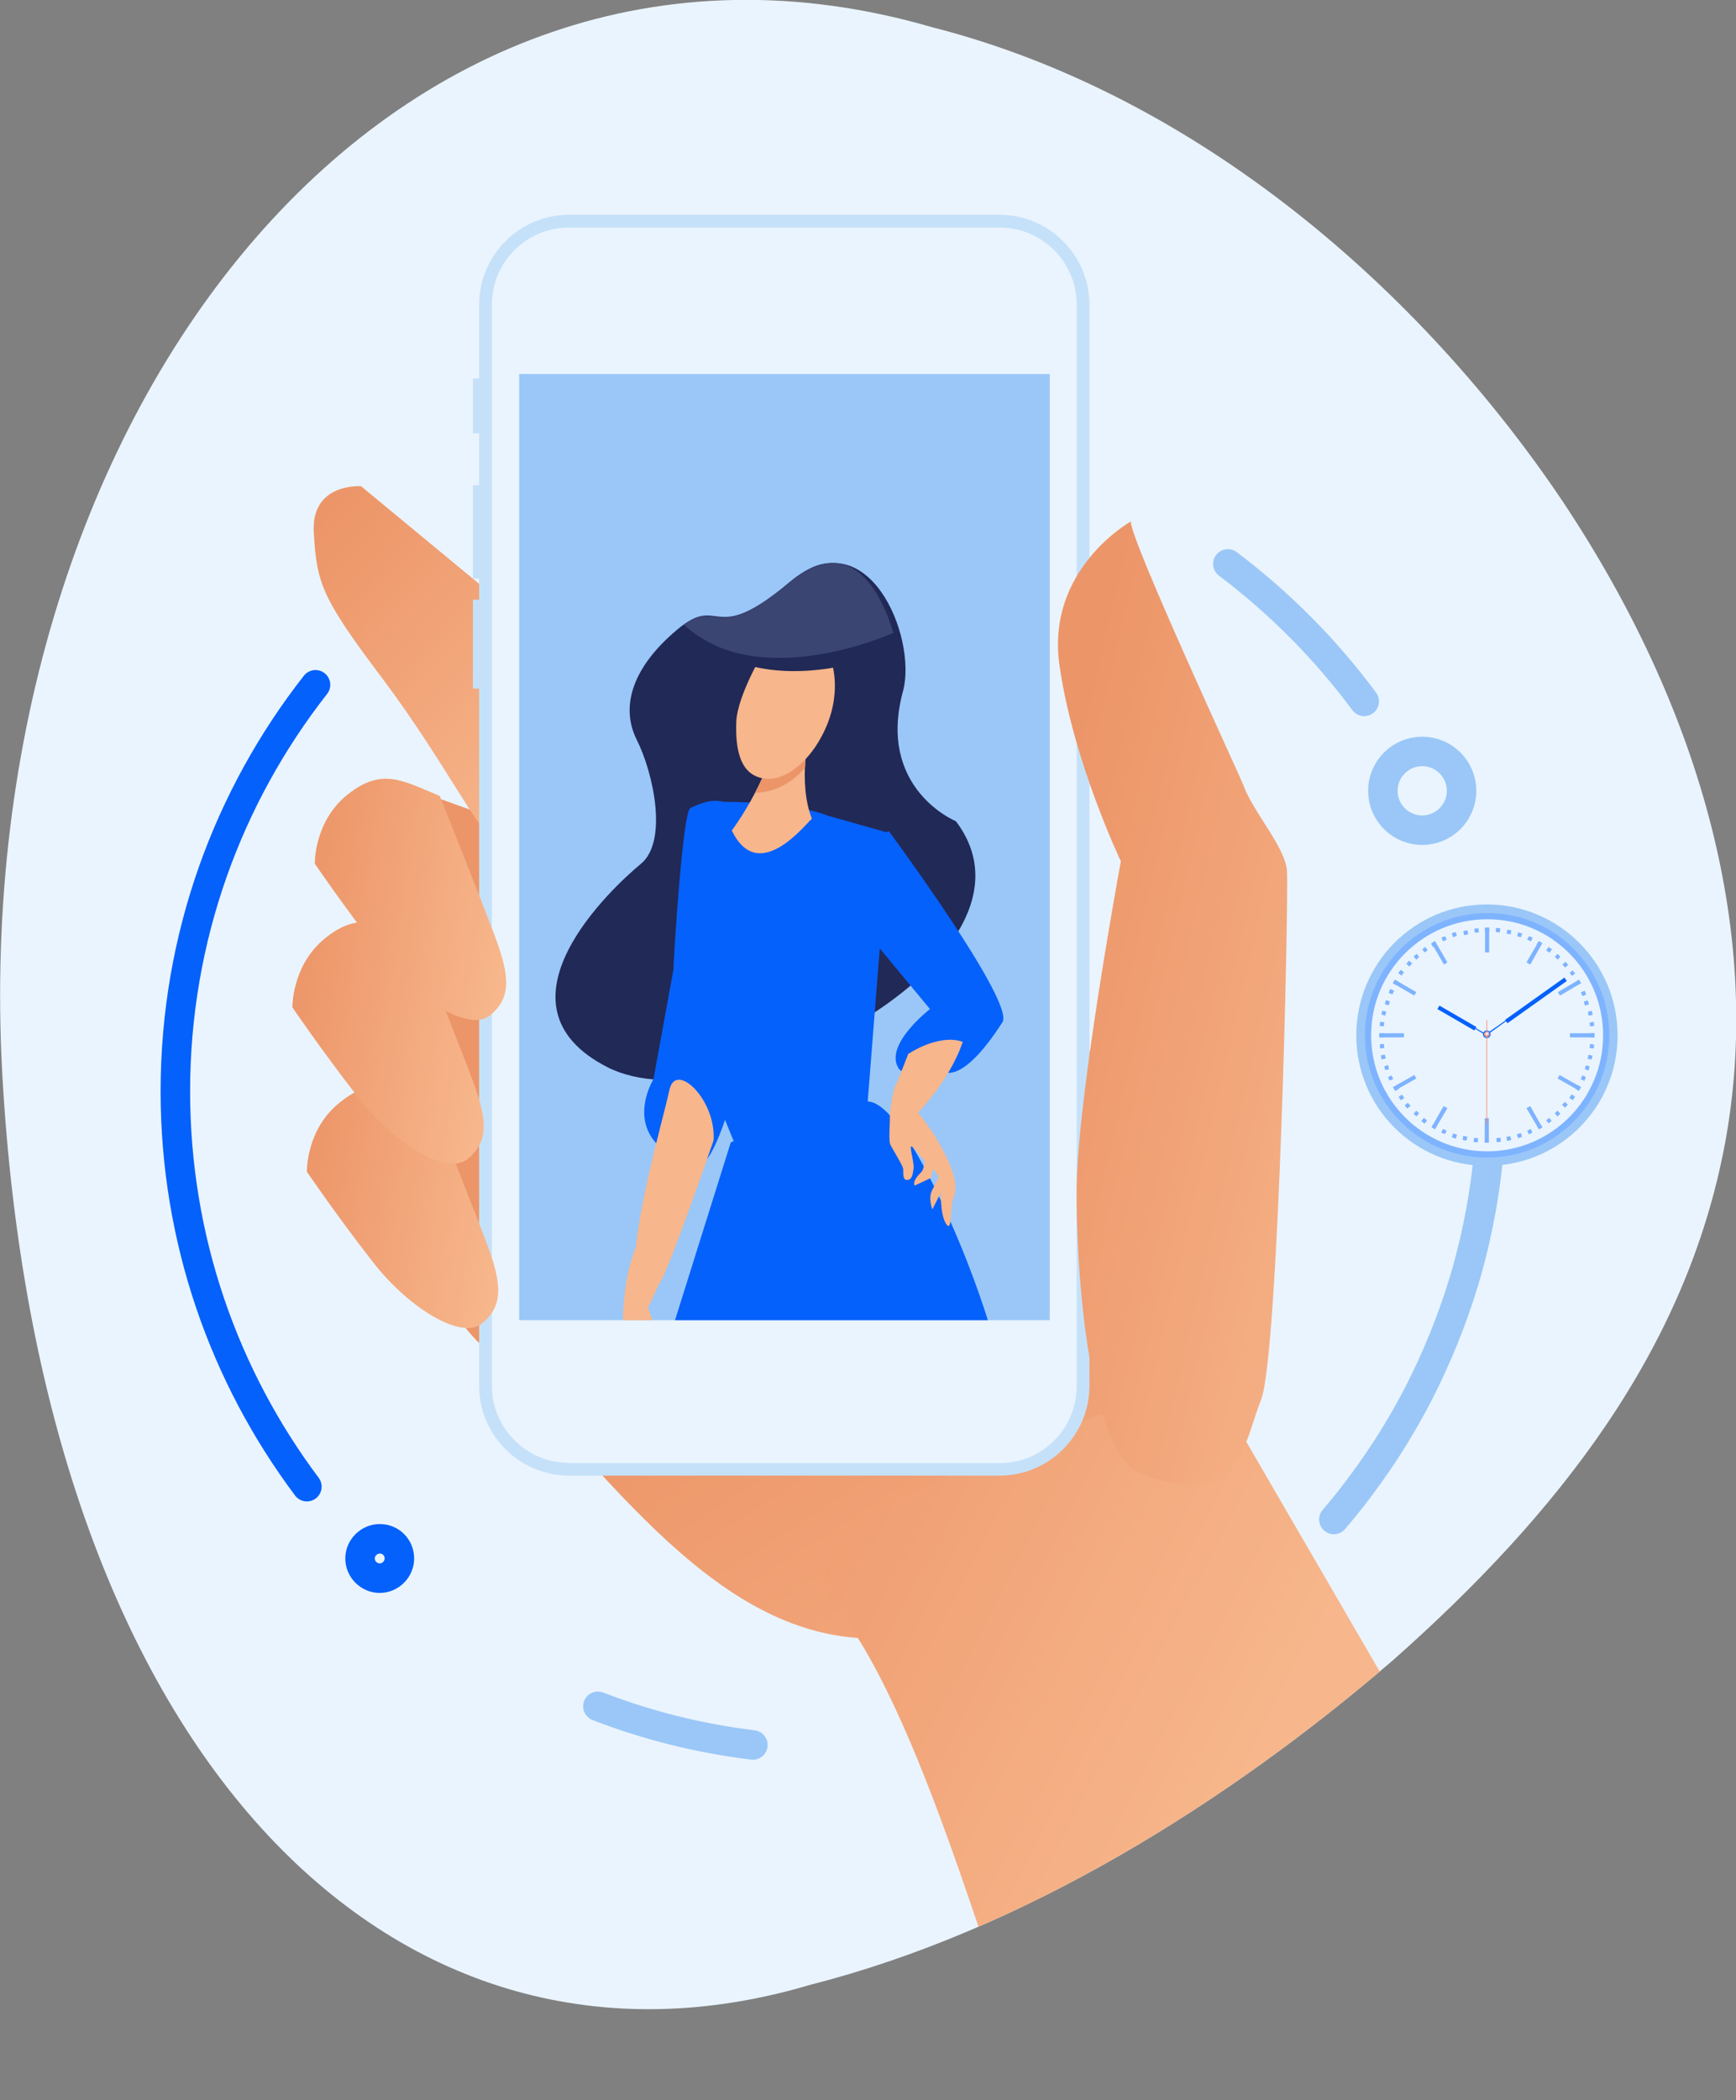 <?xml version="1.0" encoding="UTF-8"?> <svg xmlns="http://www.w3.org/2000/svg" xmlns:xlink="http://www.w3.org/1999/xlink" version="1.1" x="0px" y="0px" viewBox="0 0 502.9 608.2" style="enable-background:new 0 0 502.9 608.2;" xml:space="preserve"><rect x="0" y="0" width="502.9" height="608.2" fill="#808080" stroke="none"/> <style type="text/css"> .st0{fill:#EAF4FE;} .st1{fill:#AFCCFE;} .st2{fill:#5D98FD;} .st3{fill:#C8DEFF;} .st4{fill:#7DC2F5;} .st5{fill:#FFFFFF;} .st6{fill:#FFAA00;} .st7{fill:#0561FC;} .st8{fill:#0450CF;} .st9{fill:#163F59;} .st10{fill:#194866;} .st11{fill:url(#SVGID_1_);} .st12{fill:url(#SVGID_2_);} .st13{fill:url(#SVGID_3_);} .st14{fill:url(#SVGID_4_);} .st15{fill:#C5E1F9;} .st16{fill:url(#SVGID_5_);} .st17{clip-path:url(#SVGID_7_);} .st18{fill:#E9D6B8;} .st19{fill:#E7F5FE;} .st20{fill:#161711;} .st21{fill:#D1DBEA;} .st22{fill:#387BFF;} .st23{fill:#B0BFDE;} .st24{fill:url(#SVGID_8_);} .st25{fill:url(#SVGID_9_);} .st26{fill:url(#SVGID_10_);} .st27{fill:#FD2227;} .st28{fill:#ACCC54;} .st29{clip-path:url(#SVGID_12_);} .st30{fill:url(#SVGID_13_);} .st31{fill:url(#SVGID_14_);} .st32{fill:url(#SVGID_15_);} .st33{fill:#9AC7F7;} .st34{fill:url(#SVGID_16_);} .st35{fill:url(#SVGID_17_);} .st36{fill:url(#SVGID_18_);} .st37{fill:url(#SVGID_19_);} .st38{clip-path:url(#SVGID_21_);} .st39{fill:#F7B68B;} .st40{fill:#212957;} .st41{fill:#EC9568;} .st42{fill:#3B4572;} .st43{fill:none;stroke:#0561FC;stroke-width:8.547;stroke-linecap:round;stroke-linejoin:round;stroke-miterlimit:10;} .st44{fill:none;stroke:#9AC7F7;stroke-width:8.547;stroke-linecap:round;stroke-linejoin:round;stroke-miterlimit:10;} .st45{fill:#7EB3FF;} .st46{fill:#FF876C;} .st47{fill:url(#SVGID_22_);} .st48{fill:url(#SVGID_23_);} .st49{fill:url(#SVGID_24_);} .st50{fill:url(#SVGID_25_);} .st51{clip-path:url(#SVGID_27_);} .st52{fill:#17203F;} .st53{fill:#003E99;} .st54{fill:#DEE7EC;} .st55{clip-path:url(#SVGID_29_);fill:url(#SVGID_30_);} .st56{fill:none;stroke:#9AC7F7;stroke-width:3.522;stroke-miterlimit:10;} .st57{fill:none;stroke:#9AC7F7;stroke-width:2.127;stroke-miterlimit:10;} .st58{fill:#E2C59C;} .st59{fill:#D4EDFF;} .st60{fill:#F99B1C;} .st61{fill:#0063CB;} .st62{fill:#E9F6FF;} .st63{fill:#FEC00F;} .st64{fill:#CDD5D7;} .st65{fill:#E4EEF3;} .st66{fill:#B7BEC0;} .st67{fill:url(#SVGID_31_);} .st68{fill:url(#SVGID_32_);} .st69{fill:url(#SVGID_33_);} .st70{fill:url(#SVGID_34_);} .st71{fill:#ACD4F8;} .st72{fill:#FF481C;} .st73{clip-path:url(#SVGID_36_);fill:url(#SVGID_37_);} .st74{fill:url(#SVGID_38_);} .st75{fill:#FFBF0D;} .st76{fill:#F3AA06;} .st77{fill:#FECE40;} .st78{fill:#FF5931;} .st79{fill:url(#SVGID_39_);} .st80{fill:url(#SVGID_40_);} .st81{fill:url(#SVGID_41_);} .st82{fill:url(#SVGID_42_);} .st83{fill:#FFC910;} .st84{fill:#FFA601;} .st85{fill:#EE8F01;} .st86{fill:#E5E8EC;} .st87{fill:#E67A61;} .st88{fill:#FEC12F;} .st89{fill:#FFAB01;} .st90{fill:none;stroke:#7EB3FF;stroke-width:1.929;stroke-miterlimit:10;stroke-dasharray:11.499;} .st91{enable-background:new ;} .st92{fill:#87A2C9;} .st93{fill:#95B0D8;} .st94{fill:#B0CBF6;} .st95{clip-path:url(#SVGID_44_);enable-background:new ;} .st96{fill:#8AA4CB;} .st97{fill:#8EA9D0;} .st98{fill:#93ADD5;} .st99{fill:#97B2DA;} .st100{fill:#9CB7DF;} .st101{fill:#A0BCE4;} .st102{fill:#A5BFE9;} .st103{fill:#A9C5ED;} .st104{fill:#AECAF2;} .st105{fill:#B4CEF8;} .st106{fill:#B6D0FA;} .st107{fill:#8BA4CD;} .st108{clip-path:url(#SVGID_46_);enable-background:new ;} .st109{clip-path:url(#SVGID_48_);enable-background:new ;} .st110{fill:#B4D0F8;} .st111{fill:#9AB5DD;} .st112{clip-path:url(#SVGID_50_);enable-background:new ;} .st113{clip-path:url(#SVGID_52_);enable-background:new ;} .st114{fill:#B2CDF7;} .st115{fill:#9EB8E2;} .st116{fill:#B5D1F9;} .st117{fill:#8FA8D1;} .st118{fill:#D0EBF5;} .st119{fill:#3D7AA8;} .st120{fill:none;stroke:#F4DA80;stroke-width:4.57;stroke-miterlimit:10;} .st121{fill:#34688F;} </style> <g id="Layer_2"> </g> <g id="Layer_4"> <g> <path class="st0" d="M270.1,7.9C347.3,27.6,412,84.6,452.7,145.2c41,61.6,58,126.8,47,186c-11.2,59.7-48.1,107-96.1,149.5 c-48.2,41.5-107.4,78.4-168.7,94C115.1,610.4,13,509.9,0.9,315C-11.6,121.1,112.7-37.9,270.1,7.9z"></path> <g> <defs> <path id="SVGID_11_" d="M270.1,7.9C347.3,27.6,412,84.6,452.7,145.2c41,61.6,58,126.8,47,186c-11.2,59.7-48.1,107-96.1,149.5 c-48.2,41.5-107.4,78.4-168.7,94C115.1,610.4,13,509.9,0.9,315C-11.6,121.1,112.7-37.9,270.1,7.9z"></path> </defs> <clipPath id="SVGID_1_"> <use xlink:href="#SVGID_11_" style="overflow:visible;"></use> </clipPath> <g style="clip-path:url(#SVGID_1_);"> <linearGradient id="SVGID_2_" gradientUnits="userSpaceOnUse" x1="2222.271" y1="360.417" x2="2098.34" y2="551.657" gradientTransform="matrix(-1 0 0 1 2457.834 0)"> <stop offset="0" style="stop-color:#EC9568"></stop> <stop offset="1" style="stop-color:#F7B68B"></stop> </linearGradient> <path class="st12" d="M126,230.8c0,0,175.9,63,187.6,71.6c11.8,8.5,44.7,96.1,43.8,114.3c-2.8,59.8-62.6,59.8-107.5,57.7 c-45.6-2.2-76.9-52.4-111.1-85.5C104.6,355.8,92.9,222.3,126,230.8z"></path> <linearGradient id="SVGID_3_" gradientUnits="userSpaceOnUse" x1="2273.195" y1="424.707" x2="2097.444" y2="516.402" gradientTransform="matrix(-1 0 0 1 2457.834 0)"> <stop offset="0" style="stop-color:#EC9568"></stop> <stop offset="1" style="stop-color:#F7B68B"></stop> </linearGradient> <path class="st13" d="M352.5,402.8l84.4,145.3c0,0-97.9,87.6-137.4,51.3c-8.1-7.5-29.9-100.4-57.7-134.6 c-23.4-28.8,114-66.8,114-66.8"></path> <linearGradient id="SVGID_4_" gradientUnits="userSpaceOnUse" x1="11437.192" y1="-3489.357" x2="11544.119" y2="-3489.357" gradientTransform="matrix(0.728 0.686 -0.686 0.728 -10631.032 -5151.264)"> <stop offset="0" style="stop-color:#EC9568"></stop> <stop offset="1" style="stop-color:#F7B68B"></stop> </linearGradient> <path class="st14" d="M170.9,195.6l-66.3-54.8c0,0-14.6-1.1-13.7,13.5c0.9,14.6,2.1,18.6,19.9,42.2c17.8,23.7,28,45,33.7,48.4 C150.1,248.3,170.9,195.6,170.9,195.6z"></path> <g> <g> <polygon class="st15" points="141.9,125.5 141.9,125.5 137,125.5 137,125.5 137,109.6 137,109.6 141.9,109.6 141.9,109.6 "></polygon> <polygon class="st15" points="141.9,167.5 141.9,167.5 137,167.5 137,167.5 137,140.5 137,140.5 141.9,140.5 141.9,140.5 "></polygon> <polygon class="st15" points="141.9,199.4 141.9,199.4 137,199.4 137,199.4 137,173.7 137,173.7 141.9,173.7 141.9,173.7 "></polygon> <path class="st15" d="M315.6,401.3c0,14.3-11.7,26-26,26H164.8c-14.3,0-26-11.7-26-26V88.2c0-14.3,11.7-26,26-26h124.8 c14.3,0,26,11.7,26,26V401.3z"></path> <path class="st0" d="M164.8,423.6c-12.3,0-22.3-10-22.3-22.3V88.2c0-12.3,10-22.3,22.3-22.3h124.8c12.3,0,22.3,10,22.3,22.3 v313.2c0,12.3-10,22.3-22.3,22.3H164.8z"></path> <rect x="150.4" y="108.3" class="st33" width="153.7" height="274"></rect> </g> </g> <linearGradient id="SVGID_5_" gradientUnits="userSpaceOnUse" x1="12273.244" y1="-426.707" x2="12333.737" y2="-426.707" gradientTransform="matrix(0.988 0.153 -0.153 0.988 -12104.802 -1118.242)"> <stop offset="0" style="stop-color:#EC9568"></stop> <stop offset="1" style="stop-color:#F7B68B"></stop> </linearGradient> <path class="st16" d="M125.1,319.6c0,0,11.4,28.4,16,40.7c4.6,12.2,4.4,18-1.4,22.9c-5.8,4.9-21-4-31.8-17.9 c-10.8-13.9-19-26-19-26s-0.3-12.3,9.6-20.1C108.4,311.2,114.3,315,125.1,319.6z"></path> <linearGradient id="SVGID_7_" gradientUnits="userSpaceOnUse" x1="12525.093" y1="-302.082" x2="12652.182" y2="-308.49" gradientTransform="matrix(0.962 0.274 -0.274 0.962 -11834.565 -2865.726)"> <stop offset="0" style="stop-color:#EC9568"></stop> <stop offset="1" style="stop-color:#F7B68B"></stop> </linearGradient> <path style="fill:url(#SVGID_7_);" d="M327.6,151c0,0-24.6,13.7-20.7,41.5c3.9,27.8,17.8,56.9,17.8,56.9s-12.4,66.9-12.8,94.1 c-0.3,21.7,3,77.5,18.9,83.4c28.7,10.6,29.4-8.9,34.5-21.5c5.1-12.6,8.1-146.3,7.5-153.4c-0.6-6.9-9.9-16.9-12.8-25.1 C359.5,225.4,327,155.4,327.6,151z"></path> <linearGradient id="SVGID_8_" gradientUnits="userSpaceOnUse" x1="12261.849" y1="-473.006" x2="12322.34" y2="-473.006" gradientTransform="matrix(0.988 0.153 -0.153 0.988 -12104.802 -1118.242)"> <stop offset="0" style="stop-color:#EC9568"></stop> <stop offset="1" style="stop-color:#F7B68B"></stop> </linearGradient> <path class="st24" d="M120.9,272.1c0,0,11.4,28.4,16,40.7c4.6,12.2,4.4,18-1.4,22.8c-5.8,4.9-21-4-31.8-17.9 c-10.8-13.9-19-26-19-26s-0.2-12.3,9.6-20.1C104.2,263.7,110.1,267.5,120.9,272.1z"></path> <linearGradient id="SVGID_9_" gradientUnits="userSpaceOnUse" x1="12261.85" y1="-515.029" x2="12322.342" y2="-515.029" gradientTransform="matrix(0.988 0.153 -0.153 0.988 -12104.802 -1118.242)"> <stop offset="0" style="stop-color:#EC9568"></stop> <stop offset="1" style="stop-color:#F7B68B"></stop> </linearGradient> <path class="st25" d="M127.4,230.5c0,0,11.4,28.4,16,40.7c4.6,12.2,4.4,18-1.4,22.8c-5.8,4.9-21-4-31.8-17.9 c-10.8-13.9-19-26-19-26s-0.3-12.3,9.6-20.1C110.7,222.2,116.6,226,127.4,230.5z"></path> </g> </g> <g> <defs> <rect id="SVGID_20_" x="150.4" y="108.3" width="153.7" height="274"></rect> </defs> <clipPath id="SVGID_10_"> <use xlink:href="#SVGID_20_" style="overflow:visible;"></use> </clipPath> <g style="clip-path:url(#SVGID_10_);"> <path class="st39" d="M202.8,442.3l-4.6,146c0,0,2.8,1.1,13.4-30.9c11.2-33.7,22.6-66.4,24.6-81.3c1.9-14.8-11-48-14.6-47.6 C218,428.9,202.8,442.3,202.8,442.3z"></path> <path class="st39" d="M208.1,576.7c0.3,1.5,0.2,6.1,0.2,6.1s-26.3,20.5-34.8,19.5c-3.6-0.4-0.6-3.5,6-8.8 c6.4-5.1,17.6-14,21.2-18.4C204.3,570.8,204.9,561.6,208.1,576.7z"></path> <path class="st40" d="M180,593c-0.5,7.4,19.6-3.8,28.3-13.6c0,0,3,7.1,1.1,7.7c-16.3,5.1-21.9,17.1-36,15.2 C170.4,601.9,171.8,598.7,180,593z"></path> <path class="st41" d="M236.2,468.9c-1-11.1-5.9-25.9-10-34.2c-8.1,1-15.2,2.8-20.7,5.2c-1.7,1.4-2.8,2.4-2.8,2.4l-0.6,18.9 C209.8,465.5,222.1,468.4,236.2,468.9z"></path> <path class="st40" d="M276.9,237.8c0,0-23-9.4-15.3-37.7c4.2-15.7-10.3-50.6-32.9-31.5c-22.7,19.1-19.7,3-32.5,13.7 c-12.8,10.7-16.6,22.1-11.8,31.8c4.9,9.7,9.2,29.6,1.2,36.1c-7.9,6.5-45,40.7-9.7,58.8C211.2,327.1,306.6,276.8,276.9,237.8z"></path> <path class="st7" d="M257.5,241.2l-8,101.4l-34.9-7.2c0,0-19.5-46.2-19.5-55.1c0-1.7,2.6-45.2,4.9-46.3c6.4-3.2,8.8-1.8,10-1.8 c20.6,0,29.8,4,29.8,4L257.5,241.2z"></path> <path class="st39" d="M242.7,444.3l-8,120.4c0,0,29.8-41.3,35.6-66.5c5.7-25.2,6.9-66.5,1.1-68.8 C265.6,427.1,242.7,444.3,242.7,444.3z"></path> <path class="st41" d="M271.3,429.4c-5.7-2.3-28.7,14.9-28.7,14.9l-1.7,25.5c8-0.4,15.9-1.5,23.5-3.7c4.3-1.2,7.7-3.3,10.4-5.9 C275.6,444.2,274.6,430.7,271.3,429.4z"></path> <path class="st7" d="M211.7,330.8l-36.7,117c0,0,56.2,22.9,99.8,10.3c43.6-12.6,0-105.5,0-105.5s-12.6-29.8-21.8-33.3 C243.8,315.9,211.7,330.8,211.7,330.8z"></path> <path class="st7" d="M200.8,249.5l-11.5,63c0,0-11.3,18.3,12.5,24.9c6.7,1.8,15.7-41,15.7-41L200.8,249.5z"></path> <path class="st7" d="M233.6,249l35.8,43.2c0,0-13.6,10.5-9,17.3c1.7,2.6,12.6,0.6,12.6,0.6s5.2,4.9,17.4-14.1 c3.7-5.8-32.9-55.3-32.9-55.3L233.6,249z"></path> <g> <path class="st39" d="M273.6,343.3l-3.5,6.9c0,0-1.3-3.1-0.1-5.5c1.1-2.1,2.4-4.7,2.4-4.7L273.6,343.3z"></path> <path class="st39" d="M270.7,336.2l-1,4.9l-4.7,2.2c0,0-1.1-1,2-4c0.7-0.7,1.6-6.1,1.6-6.1L270.7,336.2z"></path> <path class="st39" d="M261.5,317.1c0,0,7.3,7.1,12.3,17.2c5,10.1,2.3,11.3,1.9,14.7c-0.3,3.5-0.2,8.4-2,4.7 c-1.7-3.7-0.8-10.5-1.6-12.5c-0.8-2-3.4-4-5.4-6.4c-2.1-2.4-3.3-4.3-2.7-1.2c0.6,3.1,0.8,4.1,0.6,5.2c-0.2,1.1-0.3,2.8-1.8,2.9 c-1.5,0.1-1-2.4-1.2-3.4c-0.2-1-3.2-5.8-3.7-6.9c-0.5-1.2-0.1-5.5-0.1-8.3c0-1.4,0.4-4.6,1.2-7.6 C259.8,312.5,259.5,314.7,261.5,317.1z"></path> </g> <path class="st39" d="M206.7,330.3c0,0-12.4,35.9-15.2,40.5c-2.8,4.6-5.2,15.8-7.4,1.6c-2.1-14.2,8-48.1,9.8-56.7 C195.7,307,207.6,318.6,206.7,330.3z"></path> <g> <path class="st39" d="M225.4,209.5c0.6-11.3,9.1,2.4,9.1,2.4s-3.5,14.6,0.7,25.2c-1.4,0.9-15.4,19.6-23.2,3.4 C220,229.4,225,216.9,225.4,209.5z"></path> <path class="st41" d="M233.2,222.3c-2.1,2.6-4.8,4.6-7.9,5.9c-2.1,0.9-4.4,1.3-6.6,1.4c4.1-7.7,6.5-15.2,6.7-20.2 c0.6-11.3,9.1,2.4,9.1,2.4S233.5,216.4,233.2,222.3z"></path> <path class="st39" d="M221.6,188.1c0,0-7.9,12.9-8.3,20.8c-0.3,7.8,0.9,16,8.7,16.6c6.3,0.5,12.2-5.8,15-10.5 c7.4-12.1,4.2-22.1,4-23C239.9,186.5,225.3,193.1,221.6,188.1z"></path> </g> <path class="st39" d="M263.1,305.2l-3.9,10l5.5,8.3c0,0,10.2-9.9,14.2-21.8C275,300.2,268.9,301.5,263.1,305.2z"></path> <path class="st39" d="M262.5,576.6l-30.5-5.3l2.9-13.2c0,0,4-3.1,4.9-0.9C243.4,567,272.6,573.9,262.5,576.6z"></path> <path class="st40" d="M257.3,569.9c-0.4,0.1-1.6,5.7-24.2-5.5l-1.7,6.6c0,0,23.8,9.6,36.4,5.1 C272.3,574.5,263.1,572.6,257.3,569.9z"></path> <g> <g> <path class="st39" d="M186.2,364c-1.1,14.9,5.2,21.7,6.9,27.7c1.7,6,4.5,12.1,4.4,12.1c-5.5-3.7-5.4-8.5-7.1-11 c-1.7-2.5-0.8-1.8-1.6,3.4c-0.4,3,4,8.6,6.4,12.6c2.1,3.4,2.1,5.5,2.1,5.5s-4.6-4.2-8.2-9.3c-4.3-6.2-7.8-13.8-8.2-15.6 c-0.9-3.2-0.5-13.2,0.9-20.2C183.5,361.3,187,353.3,186.2,364z"></path> <path class="st39" d="M181.4,388.6c0,0,1.8,11.5,3,13.6c0.8,1.5,6,7.6,6,7.6s-0.3-4.3-2.2-6.9 C186.3,400.4,181.4,388.6,181.4,388.6z"></path> </g> </g> <path class="st40" d="M228.7,169c-20.8,20-20,4.4-30.4,12.5c2.3,2.4,5.1,4.7,8.6,6.9c14.1,8.8,34.9,7.2,53.4-0.7 C255,170.3,244.4,154,228.7,169z"></path> <path class="st42" d="M228.6,168.7c-21.5,18.1-19.9,4.7-30.5,12.2c2.1,2,4.8,3.8,8.1,5.5c13.5,6.9,34,4.6,52.6-3.1 C254.4,168.5,244.8,155,228.6,168.7z"></path> </g> </g> <path class="st43" d="M88.9,430.5C65,398.6,50.8,359,50.8,316c0-44.4,15.2-85.3,40.6-117.7"></path> <path class="st44" d="M218.1,505.3c-15.6-1.9-30.7-5.7-44.9-11.2"></path> <path class="st44" d="M432.1,316c0,19.1-2.8,37.6-8,55c-3.5,11.5-8,22.5-13.4,33c-3.2,6.1-6.6,11.9-10.4,17.6 c-4.3,6.4-8.9,12.6-13.9,18.4"></path> <path class="st44" d="M355.7,163.3c15,11.3,28.3,24.7,39.5,39.8"></path> <path class="st44" d="M423.4,229c0,6.3-5.1,11.4-11.4,11.4c-6.3,0-11.4-5.1-11.4-11.4c0-6.3,5.1-11.4,11.4-11.4 C418.3,217.6,423.4,222.7,423.4,229z"></path> <path class="st0" d="M434.8,267.5c0,3.9-3.2,7.1-7.1,7.1c-3.9,0-7.1-3.2-7.1-7.1c0-3.9,3.2-7.1,7.1-7.1 C431.6,260.4,434.8,263.6,434.8,267.5z"></path> <path class="st43" d="M115.7,451.3c0,3.1-2.6,5.7-5.7,5.7c-3.1,0-5.7-2.6-5.7-5.7c0-3.1,2.6-5.7,5.7-5.7 C113.2,445.6,115.7,448.1,115.7,451.3z"></path> <g> <path class="st33" d="M468.6,299.8c0,20.9-16.9,37.8-37.9,37.8c-20.9,0-37.8-16.9-37.8-37.8c0-20.9,16.9-37.9,37.8-37.9 C451.6,261.9,468.6,278.9,468.6,299.8z"></path> <path class="st45" d="M466.2,299.8c0,19.6-15.9,35.4-35.4,35.4c-19.6,0-35.4-15.9-35.4-35.4c0-19.6,15.9-35.4,35.4-35.4 C450.3,264.3,466.2,280.2,466.2,299.8z"></path> <path class="st0" d="M464.4,299.8c0,18.6-15.1,33.6-33.6,33.6c-18.6,0-33.6-15.1-33.6-33.6c0-18.6,15.1-33.6,33.6-33.6 C449.3,266.1,464.4,281.2,464.4,299.8z"></path> <g> <g> <rect x="430.2" y="268.6" class="st45" width="1.2" height="1.2"></rect> <rect x="430.2" y="268.7" class="st45" width="1.2" height="7.1"></rect> <polygon class="st45" points="419.3,278.7 418.3,279.3 414.7,273.1 415.7,272.5 "></polygon> <polygon class="st45" points="410.3,287.3 409.7,288.3 403.5,284.7 404.1,283.7 "></polygon> <rect x="399.6" y="299.2" transform="matrix(1 -1.696063e-03 1.696063e-03 1 -0.508 0.684)" class="st45" width="7.1" height="1.2"></rect> <polygon class="st45" points="409.7,311.3 410.3,312.3 404.1,315.8 403.5,314.8 "></polygon> <polygon class="st45" points="418.2,320.3 419.3,320.9 415.7,327 414.7,326.4 "></polygon> <rect x="430.1" y="323.8" class="st45" width="1.2" height="7.1"></rect> <polygon class="st45" points="442.2,320.9 443.3,320.3 446.8,326.5 445.8,327 "></polygon> <polygon class="st45" points="451.2,312.3 451.8,311.3 458,314.8 457.4,315.8 "></polygon> <polygon class="st45" points="454.8,300.4 454.8,299.2 461.9,299.2 461.9,300.4 "></polygon> <polygon class="st45" points="451.9,288.3 451.3,287.3 457.4,283.7 458,284.7 "></polygon> <polygon class="st45" points="443.3,279.3 442.2,278.7 445.8,272.5 446.8,273.1 "></polygon> <rect x="427" y="268.8" transform="matrix(0.995 -0.103 0.103 0.995 -25.453 45.436)" class="st45" width="1.2" height="1.2"></rect> <rect x="423.8" y="269.3" transform="matrix(0.978 -0.211 0.211 0.978 -47.404 95.677)" class="st45" width="1.2" height="1.2"></rect> <rect x="420.7" y="270.1" transform="matrix(0.951 -0.309 0.309 0.951 -63.008 143.372)" class="st45" width="1.2" height="1.2"></rect> <polygon class="st45" points="419.1,272.1 418,272.6 417.6,271.5 418.6,271.1 "></polygon> <rect x="414.9" y="272.7" transform="matrix(0.864 -0.503 0.503 0.864 -81.089 246.342)" class="st45" width="1.2" height="1.2"></rect> <polygon class="st45" points="413.6,275.2 412.7,275.8 412,274.9 412.9,274.2 "></polygon> <polygon class="st45" points="411.1,277.1 410.3,277.9 409.5,277 410.4,276.2 "></polygon> <rect x="407.5" y="278.7" transform="matrix(0.671 -0.742 0.742 0.671 -72.84 394.445)" class="st45" width="1.2" height="1.2"></rect> <rect x="405.5" y="281.2" transform="matrix(0.59 -0.807 0.807 0.59 -61.123 443.13)" class="st45" width="1.2" height="1.2"></rect> <polygon class="st45" points="405.1,284.3 404.5,285.3 403.5,284.7 404.1,283.7 "></polygon> <rect x="402.3" y="286.7" transform="matrix(0.409 -0.913 0.913 0.409 -24.04 537.524)" class="st45" width="1.2" height="1.2"></rect> <rect x="401.1" y="289.7" transform="matrix(0.31 -0.951 0.951 0.31 1.297 582.387)" class="st45" width="1.2" height="1.2"></rect> <polygon class="st45" points="401.6,292.9 401.3,294.1 400.2,293.8 400.4,292.7 "></polygon> <polygon class="st45" points="401,296 400.9,297.2 399.7,297.1 399.8,295.9 "></polygon> <rect x="399.6" y="299.2" class="st45" width="1.2" height="1.2"></rect> <polygon class="st45" points="400.9,302.3 401,303.5 399.8,303.6 399.7,302.4 "></polygon> <rect x="400.3" y="305.5" transform="matrix(0.978 -0.207 0.207 0.978 -54.72 89.691)" class="st45" width="1.2" height="1.2"></rect> <polygon class="st45" points="402.1,308.4 402.4,309.6 401.3,309.9 401,308.8 "></polygon> <polygon class="st45" points="403.1,311.4 403.6,312.5 402.5,312.9 402.1,311.9 "></polygon> <rect x="403.7" y="314.4" transform="matrix(0.867 -0.499 0.499 0.867 -103.265 243.735)" class="st45" width="1.2" height="1.2"></rect> <rect x="405.4" y="317.1" transform="matrix(0.811 -0.585 0.585 0.811 -109.139 297.639)" class="st45" width="1.2" height="1.2"></rect> <rect x="407.4" y="319.6" transform="matrix(0.748 -0.663 0.663 0.748 -109.712 351.156)" class="st45" width="1.2" height="1.2"></rect> <polygon class="st45" points="410.3,321.6 411.1,322.4 410.3,323.3 409.5,322.5 "></polygon> <rect x="412.2" y="323.9" transform="matrix(0.587 -0.809 0.809 0.587 -92.261 468.023)" class="st45" width="1.2" height="1.2"></rect> <polygon class="st45" points="415.3,325.4 416.3,326 415.7,327 414.7,326.4 "></polygon> <polygon class="st45" points="418,326.9 419.1,327.4 418.6,328.4 417.5,328 "></polygon> <rect x="420.7" y="328.2" transform="matrix(0.312 -0.95 0.95 0.312 -22.466 626.624)" class="st45" width="1.2" height="1.2"></rect> <polygon class="st45" points="423.9,328.9 425.1,329.2 424.8,330.3 423.7,330.1 "></polygon> <polygon class="st45" points="427,329.5 428.2,329.6 428.1,330.8 426.9,330.7 "></polygon> <polygon class="st45" points="430.2,329.7 431.3,329.7 431.3,330.9 430.2,330.9 "></polygon> <rect x="433.4" y="329.6" transform="matrix(0.995 -0.101 0.101 0.995 -31.047 45.387)" class="st45" width="1.2" height="1.2"></rect> <polygon class="st45" points="436.4,329.2 437.5,329 437.8,330.1 436.6,330.4 "></polygon> <polygon class="st45" points="439.4,328.5 440.6,328.1 440.9,329.2 439.8,329.6 "></polygon> <polygon class="st45" points="442.4,327.4 443.5,326.9 443.9,328 442.9,328.5 "></polygon> <polygon class="st45" points="445.2,326 446.2,325.4 446.8,326.4 445.8,327 "></polygon> <polygon class="st45" points="447.9,324.4 448.8,323.7 449.5,324.6 448.6,325.3 "></polygon> <polygon class="st45" points="450.4,322.4 451.2,321.6 452,322.5 451.2,323.3 "></polygon> <rect x="452.9" y="319.6" transform="matrix(0.668 -0.744 0.744 0.668 -87.822 443.428)" class="st45" width="1.2" height="1.2"></rect> <polygon class="st45" points="454.6,317.9 455.3,316.9 456.3,317.6 455.6,318.6 "></polygon> <polygon class="st45" points="456.4,315.3 457,314.2 458,314.8 457.4,315.9 "></polygon> <polygon class="st45" points="457.9,312.5 458.4,311.4 459.4,311.9 459,313 "></polygon> <polygon class="st45" points="459.1,309.6 459.4,308.5 460.5,308.8 460.2,310 "></polygon> <polygon class="st45" points="459.9,306.6 460.2,305.4 461.3,305.7 461.1,306.8 "></polygon> <polygon class="st45" points="460.5,303.5 460.6,302.3 461.8,302.5 461.7,303.6 "></polygon> <rect x="460.7" y="299.2" class="st45" width="1.2" height="1.2"></rect> <polygon class="st45" points="460.6,297.2 460.5,296.1 461.7,295.9 461.8,297.1 "></polygon> <polygon class="st45" points="460.2,294.1 460,293 461.1,292.7 461.4,293.9 "></polygon> <rect x="459.2" y="289.7" transform="matrix(0.95 -0.311 0.311 0.95 -67.551 157.647)" class="st45" width="1.2" height="1.2"></rect> <rect x="458.1" y="286.8" transform="matrix(0.914 -0.406 0.406 0.914 -77.193 211.224)" class="st45" width="1.2" height="1.2"></rect> <polygon class="st45" points="457,285.3 456.4,284.3 457.4,283.7 458,284.7 "></polygon> <polygon class="st45" points="455.4,282.6 454.7,281.7 455.6,281 456.3,281.9 "></polygon> <polygon class="st45" points="453.4,280.2 452.6,279.3 453.5,278.5 454.3,279.4 "></polygon> <polygon class="st45" points="451.3,277.9 450.4,277.1 451.2,276.2 452,277 "></polygon> <polygon class="st45" points="448.9,275.9 447.9,275.2 448.6,274.2 449.6,274.9 "></polygon> <rect x="445.5" y="272.7" transform="matrix(0.501 -0.865 0.865 0.501 -13.987 522.343)" class="st45" width="1.2" height="1.2"></rect> <polygon class="st45" points="443.5,272.6 442.4,272.1 442.9,271.1 444,271.5 "></polygon> <polygon class="st45" points="440.6,271.4 439.5,271.1 439.8,270 441,270.3 "></polygon> <polygon class="st45" points="437.6,270.6 436.4,270.3 436.7,269.2 437.8,269.4 "></polygon> <polygon class="st45" points="434.5,270 433.3,269.9 433.4,268.7 434.6,268.8 "></polygon> </g> <polygon class="st7" points="427.7,297.4 427.1,298.4 416.4,292.2 417,291.2 "></polygon> <g> <polygon class="st7" points="429.8,299.4 427.3,297.9 427.5,297.7 429.9,299.1 "></polygon> </g> <rect x="434.2" y="289" transform="matrix(0.815 -0.58 0.58 0.815 -85.5 311.624)" class="st7" width="21.1" height="1.2"></rect> <g> <polygon class="st7" points="431.6,299.1 431.4,298.8 436.4,295.3 436.6,295.5 "></polygon> </g> <g> <path class="st7" d="M430.7,300.6c-0.6,0-1.1-0.5-1.1-1.1c0-0.6,0.5-1.1,1.1-1.1c0.6,0,1.1,0.5,1.1,1.1 C431.8,300.1,431.3,300.6,430.7,300.6z M430.7,298.7c-0.4,0-0.8,0.4-0.8,0.8c0,0.4,0.4,0.8,0.8,0.8c0.4,0,0.8-0.4,0.8-0.8 C431.5,299,431.2,298.7,430.7,298.7z"></path> </g> <g> <g> <path class="st46" d="M430.7,300.2c-0.4,0-0.8-0.3-0.8-0.7c0-0.4,0.3-0.7,0.8-0.7c0.4,0,0.7,0.3,0.7,0.7 C431.5,299.9,431.1,300.2,430.7,300.2z M430.7,299c-0.3,0-0.4,0.2-0.4,0.4c0,0.2,0.2,0.4,0.4,0.4c0.2,0,0.4-0.2,0.4-0.4 C431.2,299.2,431,299,430.7,299z"></path> </g> <rect x="430.6" y="300.1" class="st46" width="0.2" height="25.5"></rect> <rect x="430.6" y="295.4" class="st46" width="0.2" height="3.5"></rect> </g> </g> </g> </g> </g> </svg> 